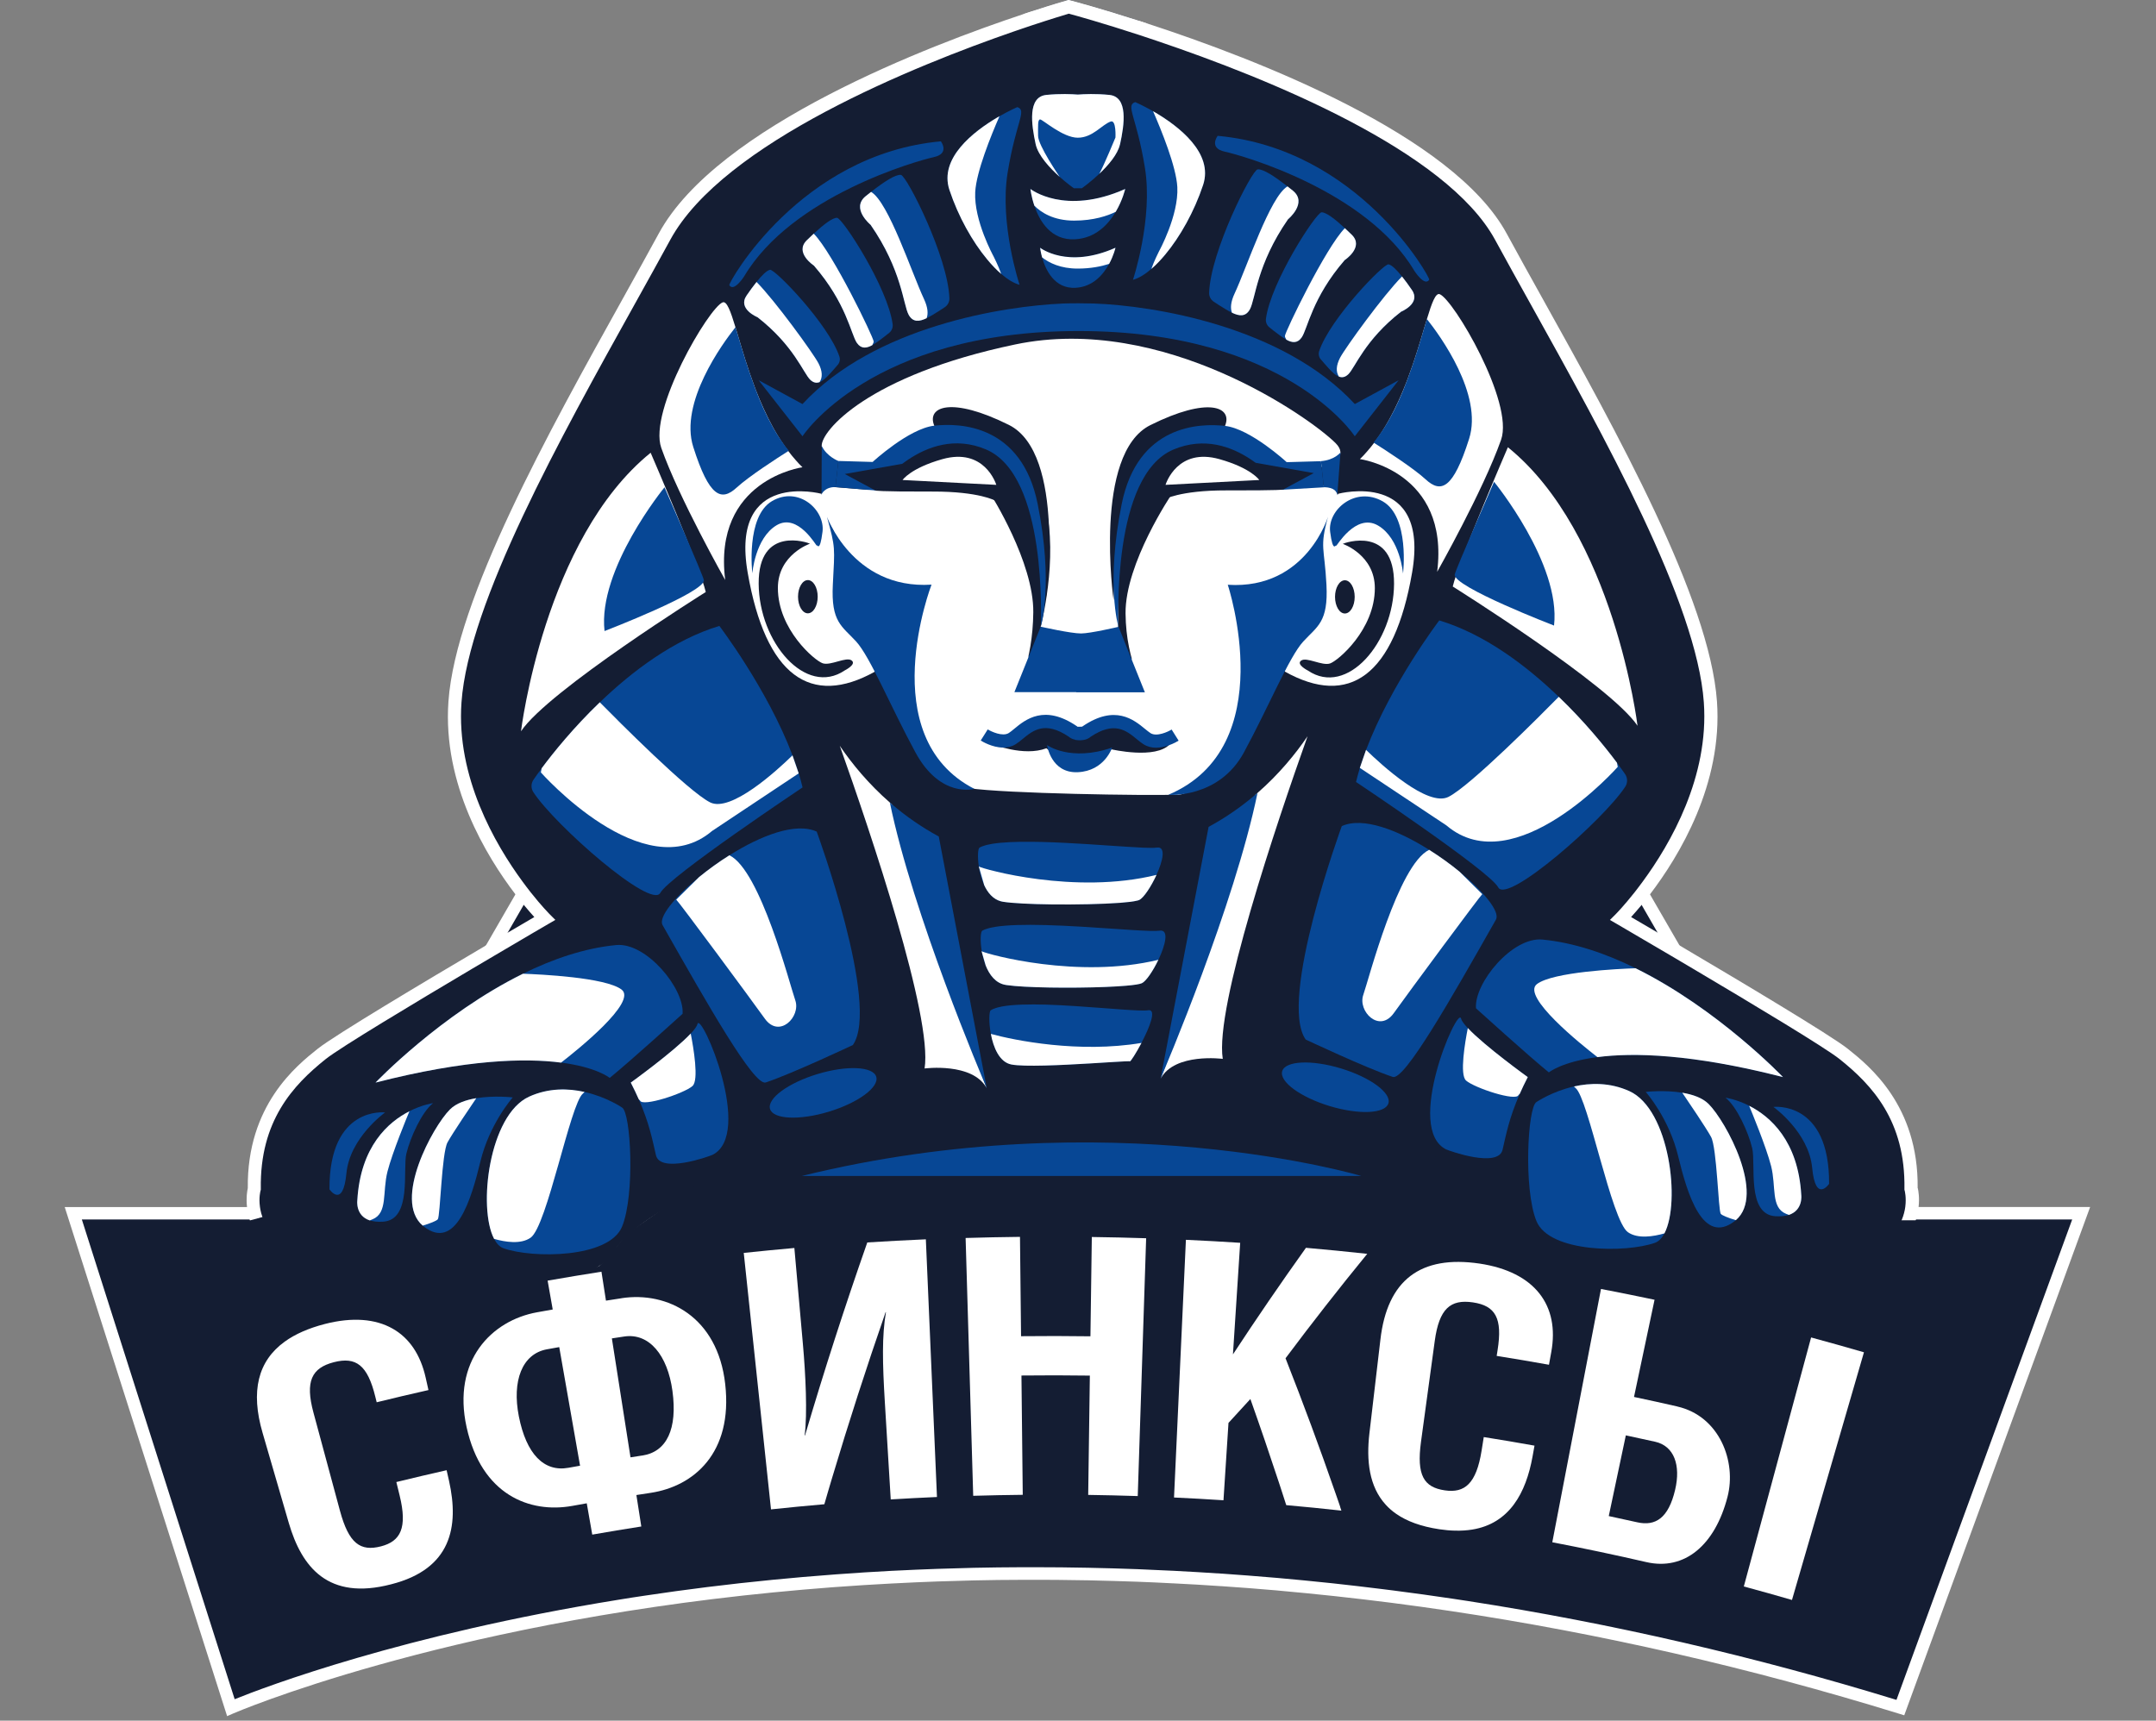 <?xml version="1.0" encoding="UTF-8"?> <svg xmlns="http://www.w3.org/2000/svg" width="342" height="273" viewBox="0 0 342 273" fill="none"><rect x="0" y="0" width="342" height="273" fill="#808080" stroke="none"/> <g clip-path="url(#clip0_17_2293)"> <path d="M330.143 192.484L301.463 270.914C276.489 263.189 252.677 257.959 230.319 254.621C227.144 254.147 223.997 253.707 220.886 253.31C217.747 252.906 214.643 252.545 211.56 252.212C208.541 251.886 205.55 251.595 202.588 251.333C199.611 251.078 196.67 250.851 193.758 250.653C191.143 250.476 188.556 250.327 185.998 250.199C184.091 250.1 182.206 250.015 180.328 249.944C177.706 249.845 175.12 249.774 172.561 249.725C169.089 249.654 165.666 249.632 162.307 249.647C159.684 249.654 157.098 249.689 154.539 249.739C152.626 249.781 150.741 249.838 148.87 249.902C146.418 249.987 144.001 250.093 141.62 250.221C138.467 250.384 135.37 250.582 132.337 250.809C129.091 251.05 125.909 251.326 122.798 251.631C68.775 256.918 36.644 270.928 36.644 270.928L11.62 192.484H53.687L57.316 186.206L61.759 178.516L66.585 170.147L71.603 161.459L76.684 152.664L77.747 150.821L78.81 148.979L82.41 142.742L82.984 141.75L83.551 140.758L89.199 130.985L91.148 127.605L98.525 114.82L103.465 106.259L105.017 103.567L109.779 95.317L111.282 92.717L111.487 92.369L111.65 92.086L113.401 89.053L115.073 86.154L120.204 77.26L122.571 73.157L124.187 70.372L124.208 70.322L125.88 67.431L128.51 62.867L129.757 60.706L130.324 59.728L132.733 55.561L134.852 51.89L136.355 49.282L139.133 44.47L141.138 41.004L142.761 38.191L145.915 32.734L162.207 4.521L163.008 3.14L163.809 1.758C166.87 0.765 168.855 0.184 169.245 0.078L169.521 0L169.797 0.071C170.407 0.227 174.553 1.34 180.562 3.267L181.363 4.656L182.157 6.031L196.755 31.31L199.888 36.738L201.525 39.573L203.538 43.052L206.323 47.879L207.783 50.416L209.93 54.143L212.134 57.949L213.204 59.813L215.507 63.803L217.059 66.488L218.647 69.238L218.675 69.288L220 71.584L222.325 75.623L228.022 85.488L229.475 87.997L230.956 90.569L231.126 90.86L232.168 92.674L233.536 95.034L238.312 103.297L240.02 106.259L244.251 113.587L251.657 126.407L253.577 129.738L259.934 140.737L260.508 141.729L261.082 142.721L264.689 148.979L265.745 150.814L266.808 152.664L271.812 161.331L276.475 169.41L282.173 179.282C282.173 179.282 282.173 179.282 282.173 179.289L284.32 183.002C284.32 183.002 284.32 183.002 284.32 183.009L289.784 192.477H330.122L330.143 192.484Z" fill="#141D33"></path> <path d="M228.03 85.481L222.332 75.616C221.737 75.191 221.141 74.83 220.56 74.518L228.164 87.685C228.164 86.912 228.115 86.183 228.03 85.481ZM120.211 77.253L115.08 86.147C114.96 86.877 114.889 87.664 114.868 88.493L122.061 76.034C121.451 76.374 120.828 76.785 120.211 77.253ZM290.372 191.492L288.742 188.672L287.679 186.836L277.779 169.693L273.874 162.925L268.545 153.698L267.482 151.849L266.419 150.006L261.727 141.892L261.146 140.878L260.565 139.879L254.286 129.001L252.415 125.755L244.974 112.864L240.226 104.637L235.372 96.232L233.905 93.695L231.559 89.634L231.424 89.4L230.021 86.976L227.271 82.214L224.713 77.792L221.85 72.824L220.978 71.322V70.592H220.553L219.27 68.366L219.249 68.331L217.697 65.645L216.358 63.321L213.998 59.231L212.559 56.744L210.461 53.116L208.229 49.253L206.826 46.816L204.041 42.004L202.028 38.51L200.356 35.625L197.259 30.261L193.545 23.833L192.744 22.437L183.546 6.513L182.986 5.542L182.745 5.124L181.944 3.728C181.462 3.572 181.002 3.423 180.541 3.274C174.531 1.34 170.386 0.234 169.776 0.078L169.5 0.007L169.223 0.085C168.834 0.191 166.849 0.765 163.788 1.765C163.341 1.906 162.874 2.069 162.378 2.225L161.57 3.629L160.762 5.018L145.383 31.664L142.265 37.057L140.614 39.92L138.601 43.407L135.823 48.226L134.392 50.706L132.202 54.498L130.076 58.19L128.765 60.465L126.809 63.859L125.229 66.588L123.599 69.415L123.584 69.436L120.707 74.426L117.1 80.669L116.498 81.711L112.855 88.032L111.218 90.867L111.069 91.129L109.354 94.091L107.965 96.508L103.167 104.821L97.796 114.119L90.376 126.974L88.477 130.27L82.906 139.915L82.332 140.907L81.751 141.913L77.074 150.013L76.011 151.863L74.941 153.713L69.59 162.982L65.288 170.43L53.12 191.514H10.267L36.027 272.282L37.033 271.842C37.352 271.701 69.626 257.846 122.791 252.637C122.826 252.637 122.854 252.637 122.89 252.63C125.774 252.347 128.822 252.077 131.94 251.843C132.096 251.836 132.252 251.822 132.407 251.808C135.483 251.581 138.58 251.383 141.613 251.227C141.627 251.227 141.649 251.227 141.663 251.227C144.235 251.092 146.588 250.986 148.863 250.908H148.898C150.762 250.844 152.633 250.788 154.532 250.745H154.554C157.02 250.688 159.543 250.66 162.3 250.653C165.715 250.639 169.153 250.66 172.533 250.731H172.554C175.474 250.795 177.926 250.865 180.286 250.951H180.321C182.164 251.021 184.049 251.106 185.941 251.206C185.955 251.206 185.977 251.206 185.991 251.206C188.733 251.34 191.249 251.489 193.68 251.659C193.701 251.659 193.722 251.659 193.751 251.659C196.621 251.851 199.562 252.077 202.496 252.332C202.666 252.347 202.843 252.361 203.013 252.382C205.855 252.637 208.69 252.914 211.446 253.211C211.645 253.232 211.836 253.254 212.035 253.275C214.876 253.587 217.81 253.927 220.744 254.303C223.926 254.714 227.094 255.153 230.163 255.614C253.804 259.15 277.694 264.621 301.165 271.871L302.065 272.147L331.553 191.499H290.372V191.492ZM164.468 2.58C167.147 1.715 168.997 1.177 169.507 1.028H169.528H169.535C169.578 1.035 173.674 2.105 179.889 4.096L179.946 4.203L180.739 5.57L196.224 32.387L199.392 37.872L201.001 40.664L202.999 44.13L205.77 48.941L207.308 51.606L209.405 55.249L211.85 59.472L213.991 63.179L216.386 67.325L217.973 70.081L218.023 70.159L218.165 70.415L220.539 74.525L228.143 87.692L228.908 89.017L230.694 92.114L231.715 93.879L236.498 102.17L243.507 114.31L250.863 127.045L252.84 130.468L259.261 141.594L259.828 142.572L260.402 143.564L262.946 147.979L264.009 149.815L265.072 151.657L269.842 159.914L275.178 169.162L279.565 176.766L285.404 186.879L289.217 193.484H328.705L300.832 269.702C278.388 262.807 255.562 257.541 232.948 254.033C232.112 253.906 231.275 253.778 230.439 253.651C227.356 253.19 224.174 252.751 220.978 252.34C220.333 252.254 219.688 252.177 219.044 252.099C216.535 251.787 214.054 251.496 211.638 251.234C211.439 251.213 211.241 251.191 211.043 251.17C208.286 250.88 205.472 250.603 202.645 250.355C202.475 250.341 202.305 250.327 202.127 250.313C199.321 250.072 196.522 249.859 193.8 249.668C193.779 249.668 193.758 249.668 193.73 249.668C191.285 249.505 188.769 249.356 186.019 249.214H185.969C184.077 249.115 182.178 249.03 180.335 248.959H180.293C177.933 248.867 175.474 248.803 172.547 248.739H172.526C169.741 248.683 166.927 248.654 164.1 248.654C163.49 248.654 162.881 248.654 162.264 248.654C159.507 248.661 156.97 248.697 154.504 248.747H154.483C152.584 248.789 150.706 248.846 148.835 248.91H148.799C146.524 248.987 144.157 249.094 141.585 249.221C141.571 249.221 141.549 249.221 141.535 249.221C138.616 249.37 135.646 249.562 132.698 249.781C132.542 249.788 132.386 249.802 132.23 249.817C128.97 250.058 125.781 250.334 122.762 250.632C122.734 250.632 122.699 250.632 122.67 250.639C115.491 251.34 108.702 252.198 102.303 253.162C100.885 253.367 99.489 253.587 98.115 253.814C63.857 259.348 42.051 267.647 37.225 269.596L12.981 193.477H54.254L56.791 189.083L63.786 176.964L67.875 169.892L73.537 160.084L78.413 151.636L79.476 149.794L80.539 147.958L83.076 143.557L83.65 142.572L84.21 141.594L89.922 131.701L91.928 128.229L99.255 115.543L106.775 102.525L111.601 94.162L111.898 93.652L113.968 90.066L114.875 88.493L122.068 76.034L124.414 71.966L124.832 71.251L124.874 71.18L126.561 68.267L130.891 60.769L131.862 59.09L133.201 56.765L135.32 53.087L136.893 50.359L139.664 45.568L141.649 42.131L143.257 39.346L146.439 33.825L150.486 26.824L152.739 22.919L163.632 4.061L164.419 2.693L164.475 2.601L164.468 2.58Z" fill="white"></path> <path d="M303.143 188.629C303.341 176.39 296.41 170.374 292.442 167.206C288.473 164.038 257.079 145.733 257.079 145.733C257.079 145.733 272.648 130.177 271.316 111.362C269.984 92.554 249.73 58.99 238.072 37.539C226.414 16.101 169.528 1.084 169.528 1.084C169.528 1.084 117.072 16.101 105.414 37.546C93.756 58.99 73.51 92.554 72.17 111.369C70.838 130.177 86.407 145.74 86.407 145.74C86.407 145.74 55.013 164.045 51.044 167.213C47.076 170.381 40.145 176.397 40.343 188.636C40.343 188.636 36.701 201.47 60.796 203.448C84.891 205.425 94.543 205.078 98.335 199.011C102.119 192.952 121.721 184.037 136.178 180.671L172.59 178.325L207.308 180.671C221.765 184.037 241.367 192.945 245.152 199.011C248.936 205.071 258.588 205.425 282.69 203.448C306.785 201.47 303.143 188.636 303.143 188.636V188.629Z" fill="#141D33"></path> <path d="M304.191 188.509C304.347 175.37 296.467 169.077 293.094 166.391C290.429 164.265 276.057 155.69 266.426 150.006C265.824 149.652 265.25 149.312 264.69 148.986C264.087 148.631 263.506 148.291 262.961 147.972C261.153 146.909 259.679 146.045 258.737 145.499C259.169 145.017 259.75 144.365 260.416 143.564C260.622 143.302 260.849 143.033 261.083 142.735C261.295 142.466 261.515 142.182 261.734 141.892C266.348 135.847 273.286 124.423 272.358 111.291C271.195 95.02 256.462 68.522 244.613 47.227C242.6 43.612 240.708 40.203 238.993 37.043C230.524 21.466 199.484 9.44 181.966 3.721C181.484 3.565 181.023 3.416 180.562 3.267C174.553 1.332 170.407 0.227 169.798 0.071L169.521 0L169.245 0.078C168.855 0.184 166.871 0.758 163.809 1.758C163.363 1.899 162.895 2.062 162.399 2.218C147.68 7.108 113.798 19.942 104.5 37.043C102.778 40.203 100.886 43.612 98.88 47.227C87.031 68.515 72.29 95.02 71.135 111.291C70.2 124.423 77.138 135.84 81.758 141.892C81.985 142.19 82.205 142.473 82.417 142.742C82.644 143.033 82.871 143.309 83.084 143.564C83.743 144.365 84.317 145.01 84.756 145.499C83.814 146.052 82.354 146.902 80.553 147.965C80.008 148.284 79.427 148.624 78.824 148.979C78.272 149.305 77.691 149.645 77.088 149.999C67.457 155.683 53.071 164.265 50.406 166.391C47.033 169.077 39.153 175.37 39.308 188.509C39.216 188.913 39.018 190.032 39.181 191.492C39.202 191.804 39.259 192.137 39.33 192.485C39.401 192.803 39.486 193.137 39.592 193.477C39.606 193.526 39.62 193.583 39.642 193.633C39.932 194.511 40.371 195.454 41.023 196.396C44.177 200.946 50.803 203.667 60.732 204.482C85.606 206.531 95.159 206.091 99.241 199.564C102.636 194.129 120.998 185.299 136.355 181.713L172.611 179.374L207.173 181.713C222.523 185.306 240.892 194.136 244.287 199.564C247.015 203.923 252.181 205.567 262.734 205.567C267.971 205.567 274.54 205.163 282.796 204.482C292.718 203.667 299.351 200.946 302.498 196.396C303.157 195.447 303.603 194.497 303.887 193.611C303.901 193.569 303.915 193.519 303.929 193.477C304.043 193.137 304.128 192.81 304.191 192.485C304.262 192.137 304.312 191.804 304.34 191.492C304.51 190.025 304.305 188.913 304.213 188.509H304.191ZM302.03 192.485C301.945 192.803 301.839 193.137 301.697 193.477C301.683 193.519 301.661 193.569 301.64 193.611C301.421 194.129 301.137 194.667 300.761 195.206C298.019 199.16 291.74 201.648 282.598 202.399C259.729 204.284 249.588 204.149 246.03 198.459C241.984 191.974 222.013 183.024 207.535 179.657L207.457 179.636L172.646 177.283H172.576L136.1 179.629L135.93 179.65C121.459 183.017 101.488 191.967 97.434 198.452C93.877 204.142 83.743 204.277 60.866 202.392C51.76 201.641 45.495 199.174 42.738 195.248C42.32 194.646 42.008 194.051 41.775 193.477C41.718 193.349 41.668 193.222 41.626 193.087C41.555 192.881 41.491 192.683 41.434 192.485C41.342 192.137 41.279 191.804 41.236 191.492C41.031 190.018 41.307 188.984 41.328 188.913L41.371 188.764V188.608C41.201 177.85 46.487 172.167 51.682 168.021C53.957 166.207 65.629 159.198 74.927 153.684C75.522 153.33 76.103 152.99 76.67 152.657C77.258 152.302 77.839 151.962 78.399 151.636C83.239 148.773 86.811 146.697 86.918 146.633L88.094 145.953L87.13 144.989C87.088 144.946 85.883 143.72 84.196 141.594C83.984 141.325 83.764 141.049 83.544 140.751C83.339 140.475 83.119 140.184 82.899 139.886C78.498 133.898 72.361 123.275 73.204 111.433C74.324 95.629 88.944 69.352 100.694 48.24C102.707 44.626 104.599 41.21 106.328 38.042C114.726 22.6 145.334 10.354 160.776 5.01C161.272 4.84 161.747 4.677 162.208 4.521C162.704 4.351 163.171 4.196 163.632 4.04C166.686 3.026 168.812 2.388 169.542 2.169C170.648 2.466 174.879 3.643 180.754 5.563C181.214 5.719 181.682 5.868 182.157 6.031C182.625 6.187 183.092 6.343 183.574 6.506C201.121 12.437 229.468 23.904 237.158 38.042C238.88 41.21 240.779 44.626 242.791 48.24C254.534 69.352 269.154 95.629 270.274 111.433C271.117 123.254 264.987 133.877 260.579 139.872C260.36 140.177 260.14 140.46 259.934 140.737C259.708 141.034 259.488 141.318 259.282 141.587C257.589 143.727 256.384 144.953 256.341 144.996L255.378 145.96L256.554 146.64C256.66 146.704 260.239 148.787 265.094 151.65C265.653 151.983 266.228 152.324 266.823 152.671C267.39 153.011 267.964 153.351 268.559 153.698C277.85 159.198 289.522 166.207 291.79 168.021C296.984 172.167 302.271 177.85 302.094 188.608V188.764L302.136 188.913C302.136 188.913 302.427 189.983 302.228 191.492C302.186 191.804 302.122 192.137 302.03 192.485Z" fill="white"></path> <path d="M130.31 78.344C130.31 78.344 115.761 74.468 118.602 90.853C121.444 107.237 128.588 112.262 138.807 106.55L130.31 78.344Z" fill="white"></path> <path d="M203.793 106.543C214.012 112.255 221.156 107.237 223.997 90.846C226.839 74.461 212.29 78.337 212.29 78.337L209.193 82.682L203.793 106.543Z" fill="white"></path> <path d="M138.856 77.813L131.486 77.211C131.486 77.211 128.318 76.828 132.393 84.567C136.468 92.299 141.542 98.145 141.493 99.052C141.443 99.959 146.843 118.357 146.843 118.357C146.843 118.357 148.976 124.345 153.689 125.047C159.429 125.904 181.732 126.265 186.962 126.081C191.185 125.932 198.605 113.141 198.605 113.141L203.538 98.974L212.091 79.153C212.091 79.153 213.339 76.601 206.932 76.849C203.878 76.97 203.375 77.565 203.375 77.565L183.794 94.396C183.794 94.396 178.656 107.634 177.94 107.174C177.224 106.713 163.164 104.296 163.164 104.296C163.164 104.296 159.011 91.795 158.147 90.718C157.282 89.641 138.856 77.82 138.856 77.82V77.813Z" fill="white"></path> <path d="M161.222 109.725C160.606 109.881 162.909 94.531 149.713 91.923C136.518 89.315 135.901 80.159 137.588 77.905C139.275 75.652 147.963 75.652 149.069 75.808C150.174 75.964 157.14 78.416 157.14 78.416C157.14 78.416 163.986 89.159 163.908 97.139C163.83 105.119 161.222 109.725 161.222 109.725Z" fill="white"></path> <path d="M181.781 109.725C182.398 109.881 180.095 94.531 193.29 91.923C206.486 89.315 207.102 80.159 205.416 77.905C203.729 75.652 195.041 75.652 193.935 75.808C192.83 75.964 185.863 78.416 185.863 78.416C185.863 78.416 178.465 89.35 178.543 97.33C178.621 105.31 181.781 109.718 181.781 109.718V109.725Z" fill="white"></path> <path d="M82.644 116.032C82.644 116.032 86.329 85.495 103.21 71.832C103.21 71.832 111.034 89.939 111.955 93.928C111.955 93.928 86.939 109.583 82.644 116.025V116.032Z" fill="white"></path> <path d="M127.305 124.933C127.305 124.933 106.102 139.086 104.748 141.658C103.324 144.358 88.023 130.929 84.607 125.691C84.21 125.082 84.218 124.302 84.629 123.707C84.94 123.254 85.373 122.637 85.918 121.907C87.796 119.377 91.014 115.401 95.145 111.433C100.312 106.465 106.902 101.49 114.11 99.307C114.11 99.307 121.735 109.321 125.718 119.852L125.732 119.894C126.086 120.83 126.412 121.772 126.703 122.708C126.93 123.459 127.135 124.196 127.312 124.94L127.305 124.933Z" fill="#074795"></path> <path d="M135.285 165.803C135.285 165.803 125.69 170.331 121.473 171.742C119.63 172.358 112.331 159.531 105.102 146.775C104.401 145.535 107.023 142.324 110.892 139.156C112.359 137.959 113.996 136.768 115.704 135.698C120.672 132.573 126.207 130.418 129.552 131.942C129.552 131.942 139.679 159.566 135.285 165.803Z" fill="#074795"></path> <path d="M131.478 176.378C136.129 174.966 139.494 172.485 138.994 170.837C138.494 169.189 134.317 168.998 129.666 170.411C125.014 171.823 121.649 174.304 122.15 175.951C122.65 177.599 126.826 177.79 131.478 176.378Z" fill="#074795"></path> <path d="M108.277 160.849C108.277 160.849 99.993 168.361 96.719 171.019C96.719 171.019 94.692 169.332 89.008 168.588C83.353 167.851 74.076 168.042 59.577 171.756C59.577 171.756 69.888 160.934 82.963 154.485C87.647 152.175 92.686 150.431 97.739 149.942C102.523 149.482 108.582 156.852 108.277 160.842V160.849Z" fill="#074795"></path> <path d="M112.954 183.25C112.465 183.484 104.741 186.234 104.053 183.286C103.486 180.855 103.018 178.268 101.325 174.42C100.963 173.598 100.545 172.719 100.056 171.77C100.056 171.77 106.852 166.88 109.567 163.988C110.155 163.365 110.552 162.833 110.644 162.465C111.182 160.395 119.701 180.04 112.947 183.265L112.954 183.25Z" fill="#074795"></path> <path d="M61.086 176.497C61.086 176.497 52.185 175.42 52.263 188.7C52.263 188.7 54.41 191.847 54.949 186.17C55.487 180.494 61.086 176.504 61.086 176.504V176.497Z" fill="#074795"></path> <path d="M68.683 175.037C66.918 176.419 65.076 180.48 64.466 183.017C63.85 185.547 65.388 193.526 60.781 193.831C59.895 193.888 59.201 193.803 58.655 193.618C56.352 192.86 56.678 190.451 56.678 190.451C57.174 181.847 61.61 177.992 64.948 176.298C67.032 175.242 68.683 175.03 68.683 175.03V175.037Z" fill="#074795"></path> <path d="M81.34 174.116C81.227 174.243 77.634 178.354 76.203 184.299C74.743 190.337 72.291 198.515 67.224 194.604C67.167 194.561 67.103 194.511 67.053 194.462C62.305 190.415 68.634 178.765 71.369 176.036C72.362 175.037 73.942 174.513 75.55 174.243C78.399 173.768 81.347 174.116 81.347 174.116H81.34Z" fill="#074795"></path> <path d="M98.681 194.603C96.612 199.67 84.408 199.67 79.88 198.055C79.278 197.842 78.774 197.318 78.377 196.559C75.784 191.634 77.562 176.894 83.926 173.995C87.037 172.578 90.163 172.67 92.728 173.251C96.222 174.038 98.681 175.724 98.681 175.724C100.077 176.532 100.75 189.536 98.681 194.603Z" fill="#074795"></path> <path d="M115.045 92.036C115.045 92.036 107.724 79.089 104.897 71.067C102.813 65.156 112.458 48.779 114.641 47.971C115.286 47.737 115.881 49.331 116.661 51.911C116.81 52.4 116.973 52.931 117.136 53.491C117.802 55.724 118.603 58.445 119.659 61.244C119.751 61.471 119.829 61.698 119.914 61.932C120.672 63.873 121.544 65.851 122.571 67.722C122.642 67.849 122.713 67.977 122.784 68.104C123.464 69.309 124.208 70.471 125.045 71.563C125.413 72.052 125.796 72.526 126.207 72.987C126.554 73.391 126.915 73.774 127.291 74.135C127.291 74.135 113.039 76.077 115.038 92.036H115.045Z" fill="white"></path> <path d="M129.566 86.566C129.537 86.75 126.589 81.3 123.18 83.341C119.772 85.389 119.339 90.966 119.339 90.966C119.339 90.966 118.283 81.966 122.458 79.507C126.632 77.055 130.905 80.889 130.473 84.369C130.04 87.848 129.608 86.261 129.559 86.566H129.566Z" fill="#074795"></path> <path d="M128.482 86.261C128.226 86.105 120.296 83.291 120.346 92.603C120.396 101.915 127.815 110.561 134.002 106.366C134.002 106.366 135.944 105.395 135.079 104.778C134.215 104.162 131.77 105.65 130.508 105.239C129.247 104.828 123.393 99.882 123.393 93.284C123.393 87.997 128.482 86.261 128.482 86.261Z" fill="#141D33"></path> <path d="M128.148 97.309C129.01 97.309 129.708 96.128 129.708 94.672C129.708 93.216 129.01 92.036 128.148 92.036C127.287 92.036 126.589 93.216 126.589 94.672C126.589 96.128 127.287 97.309 128.148 97.309Z" fill="#141D33"></path> <path d="M131.189 82.037C131.047 81.534 135.079 93.574 147.765 92.759C147.765 92.759 138.446 116.876 154.554 125.16C154.554 125.16 149.196 126.726 145.206 119.363C141.216 112 138.042 104.218 135.795 101.766C133.541 99.314 131.805 98.698 132.11 92.766C132.415 86.835 132.549 86.948 131.189 82.044V82.037Z" fill="#074795"></path> <path d="M178.486 29.984C178.486 29.984 178.089 31.742 176.983 33.606C175.793 35.626 173.78 37.78 170.548 37.964C166.686 38.184 164.886 35.037 164.078 32.635C163.582 31.175 163.455 29.984 163.455 29.984C163.455 29.984 168.876 34.258 178.486 29.984Z" fill="#074795"></path> <path d="M176.941 39.318C176.941 39.318 176.672 40.515 175.935 41.869C175.013 43.563 173.369 45.504 170.634 45.66C167.239 45.859 165.843 42.776 165.304 40.834C165.064 39.955 164.993 39.31 164.993 39.31C164.993 39.31 169.301 42.712 176.941 39.31V39.318Z" fill="#074795"></path> <path d="M211.95 86.594C211.978 86.778 215.039 81.328 218.576 83.369C222.112 85.417 222.558 90.995 222.558 90.995C222.558 90.995 223.657 81.994 219.32 79.535C214.983 77.083 210.553 80.917 211 84.397C211.446 87.876 211.9 86.289 211.95 86.594Z" fill="#074795"></path> <path d="M212.999 86.289C213.254 86.133 221.184 83.319 221.134 92.631C221.085 101.943 213.665 110.589 207.478 106.394C207.478 106.394 205.536 105.423 206.401 104.807C207.266 104.19 209.711 105.678 210.972 105.267C212.233 104.856 218.087 99.91 218.087 93.312C218.087 88.025 212.999 86.289 212.999 86.289Z" fill="#141D33"></path> <path d="M213.332 97.337C214.193 97.337 214.891 96.157 214.891 94.701C214.891 93.245 214.193 92.065 213.332 92.065C212.47 92.065 211.772 93.245 211.772 94.701C211.772 96.157 212.47 97.337 213.332 97.337Z" fill="#141D33"></path> <path d="M210.653 82.001C210.795 81.498 207.443 93.602 194.757 92.78C194.757 92.78 203.318 118.534 185.311 126.11C185.311 126.11 193.326 126.747 197.316 119.384C201.305 112.021 204.48 104.24 206.727 101.788C208.98 99.336 210.717 98.719 210.412 92.787C210.107 86.856 209.292 86.905 210.653 82.008V82.001Z" fill="#074795"></path> <path d="M181.611 109.845L177.387 99.336L171.435 99.811L165.134 99.307L160.911 109.817H170.712V109.845H181.611Z" fill="#074795"></path> <path d="M150.599 47.326C150.621 47.893 150.337 48.431 149.862 48.743C149.409 49.055 148.75 49.473 147.977 49.941C147.637 50.139 147.304 50.331 146.985 50.487C145.837 51.039 144.817 51.181 144.136 49.941C143.265 48.353 143.066 42.833 138.098 35.668C138.098 35.668 134.923 33.06 137.326 31.118C137.609 30.884 137.893 30.665 138.176 30.445C140.239 28.829 142.053 27.653 142.903 27.745C143.832 27.844 150.408 40.834 150.599 47.333V47.326Z" fill="#074795"></path> <path d="M141.054 52.804C140.664 53.123 140.104 53.569 139.438 54.051C139.069 54.321 138.708 54.569 138.361 54.767C137.454 55.27 136.61 55.383 135.93 54.413C134.987 53.066 134.293 48.12 129.105 42.138C129.105 42.138 125.966 40.083 127.986 38.113C128.361 37.752 128.723 37.397 129.077 37.071C130.657 35.611 132.032 34.555 132.769 34.555C133.627 34.555 140.834 45.625 141.599 51.457C141.663 51.968 141.458 52.478 141.054 52.804Z" fill="#074795"></path> <path d="M132.889 57.878C132.592 58.239 132.16 58.736 131.642 59.302C131.097 59.898 130.551 60.429 130.005 60.628C129.523 60.812 129.034 60.741 128.524 60.252C127.433 59.196 125.93 54.831 120.162 50.331C120.162 50.331 116.951 49.027 118.432 46.879C118.971 46.093 119.51 45.356 120.006 44.739C120.87 43.655 121.629 42.911 122.146 42.804C122.918 42.656 131.423 51.422 133.152 56.567C133.301 57.02 133.201 57.517 132.897 57.885L132.889 57.878Z" fill="#074795"></path> <path d="M115.69 45.235C115.505 44.931 126.894 24.464 149.246 22.423C149.246 22.423 150.727 24.365 148.119 24.932C145.511 25.498 125.604 31.069 118.035 43.86C118.035 43.86 116.398 46.419 115.683 45.242L115.69 45.235Z" fill="#074795"></path> <path d="M161.733 45.186C160.833 44.945 159.833 44.342 158.813 43.456C158.083 42.833 157.332 42.053 156.595 41.16C154.256 38.347 152.017 34.385 150.606 30.14C148.927 25.08 154.469 20.843 158.21 18.631C158.324 18.568 158.437 18.504 158.544 18.44C160.166 17.512 161.371 16.994 161.371 16.994C162.959 17.512 161.166 19.248 159.84 27.384C158.508 35.519 161.733 45.186 161.733 45.186Z" fill="#074795"></path> <path d="M177.664 22.883C177.316 24.485 175.8 26.228 174.382 27.575C173.008 28.865 171.718 29.793 171.604 29.871H170.343C170.244 29.8 169.259 29.099 168.103 28.071C166.544 26.675 164.688 24.691 164.291 22.89C163.603 19.744 162.987 15.371 165.977 15.067C168.111 14.847 170.045 14.939 170.988 15.01C171.923 14.939 173.858 14.847 175.991 15.067C178.982 15.371 178.372 19.744 177.678 22.89L177.664 22.883Z" fill="#074795"></path> <path d="M105.414 77.31C105.414 77.31 94.777 90.3 95.897 100.122C95.897 100.122 111.927 93.957 111.65 92.029C111.551 91.32 105.407 77.303 105.407 77.303L105.414 77.31Z" fill="#074795"></path> <path d="M126.695 122.701L112.961 131.836C102.14 141.041 85.797 122.552 85.797 122.552C85.797 122.552 85.84 122.297 85.918 121.9C87.796 119.37 91.013 115.394 95.145 111.426C97.88 114.204 109.155 125.557 112.649 127.307C115.937 128.951 123.258 122.24 125.71 119.845L125.724 119.887L126.695 122.701Z" fill="white"></path> <path d="M121.317 161.614C119.013 158.39 107.66 143.047 107.271 142.735L110.892 139.156C112.359 137.959 113.996 136.768 115.704 135.698C120.622 138.058 125.292 156.264 126.15 158.695C127.071 161.303 123.62 164.832 121.317 161.614Z" fill="white"></path> <path d="M89.001 168.595C83.346 167.858 74.069 168.049 59.569 171.763C59.569 171.763 69.881 160.941 82.956 154.492C85.62 154.584 96.066 155.066 98.603 157.008C101.14 158.943 91.538 166.632 89.001 168.595Z" fill="white"></path> <path d="M109.857 172.301C108.532 173.478 101.877 175.675 101.523 174.605C101.523 174.605 101.445 174.534 101.325 174.413C100.963 173.591 100.545 172.712 100.056 171.763C100.056 171.763 106.852 166.873 109.567 163.981C110.013 166.256 110.885 171.387 109.85 172.301H109.857Z" fill="white"></path> <path d="M92.728 173.251C92.664 173.329 92.572 173.414 92.466 173.506C90.468 175.115 86.782 194.533 84.174 196.368C82.615 197.466 80.128 197.063 78.377 196.559C75.784 191.634 77.562 176.894 83.926 173.995C87.037 172.578 90.163 172.67 92.728 173.251Z" fill="white"></path> <path d="M75.55 174.243C74.764 175.398 71.78 179.792 70.987 181.252C70.065 182.938 69.839 192.917 69.449 193.448C69.272 193.689 68.201 194.121 67.053 194.454C62.305 190.408 68.634 178.757 71.369 176.029C72.362 175.03 73.942 174.505 75.55 174.236V174.243Z" fill="white"></path> <path d="M64.948 176.312C64.573 177.205 62.248 182.825 61.469 185.858C60.625 189.154 61.547 192.456 59.087 193.455C58.932 193.519 58.79 193.576 58.655 193.633C56.352 192.874 56.678 190.465 56.678 190.465C57.174 181.861 61.61 178.006 64.948 176.312Z" fill="white"></path> <path d="M125.13 71.513C125.13 71.513 125.08 71.541 125.052 71.563C123.23 72.711 118.794 75.581 116.873 77.345C114.428 79.599 112.508 78.912 109.971 70.918C107.739 63.909 114.591 54.519 116.668 51.918C116.817 52.407 116.98 52.938 117.143 53.498C117.809 55.731 118.61 58.452 119.666 61.251C119.758 61.478 119.836 61.705 119.921 61.939C120.665 63.909 121.537 65.879 122.578 67.729C122.649 67.856 122.72 67.984 122.791 68.111C123.492 69.316 124.265 70.464 125.13 71.52V71.513Z" fill="#074795"></path> <path d="M227.966 90.74C227.966 90.74 235.286 77.792 238.114 69.77C240.198 63.859 230.552 47.482 228.37 46.674C227.725 46.44 227.129 48.034 226.35 50.614C226.201 51.103 226.038 51.635 225.875 52.194C225.209 54.427 224.408 57.148 223.352 59.947C223.26 60.174 223.182 60.401 223.097 60.635C222.339 62.577 221.467 64.554 220.44 66.425C220.369 66.552 220.298 66.68 220.227 66.807C219.547 68.012 218.802 69.174 217.966 70.266C217.598 70.755 217.215 71.23 216.804 71.69C216.457 72.094 216.095 72.477 215.72 72.838C215.72 72.838 229.971 74.78 227.973 90.74H227.966Z" fill="white"></path> <path d="M217.881 70.216C217.881 70.216 217.931 70.244 217.959 70.266C219.781 71.414 224.217 74.284 226.137 76.049C228.582 78.302 230.503 77.615 233.04 69.621C235.272 62.612 228.419 53.222 226.343 50.621C226.194 51.11 226.031 51.642 225.868 52.202C225.202 54.434 224.401 57.155 223.345 59.954C223.253 60.181 223.175 60.408 223.09 60.642C222.346 62.612 221.474 64.582 220.433 66.432C220.362 66.559 220.291 66.687 220.22 66.814C219.518 68.019 218.746 69.167 217.881 70.223V70.216Z" fill="#074795"></path> <path d="M158.813 43.456C158.083 42.833 157.332 42.053 156.595 41.16C154.256 38.347 152.017 34.385 150.606 30.14C148.927 25.08 154.469 20.842 158.21 18.631C158.324 18.567 158.437 18.504 158.544 18.44C157.211 21.487 154.866 27.249 154.695 30.473C154.469 35.002 157.608 40.678 157.608 40.678C157.608 40.678 158.416 42.273 158.813 43.449V43.456Z" fill="white"></path> <path d="M179.719 44.392C180.619 44.151 181.618 43.549 182.639 42.663C183.369 42.039 184.12 41.26 184.857 40.367C187.196 37.553 189.435 33.592 190.845 29.347C192.525 24.287 186.983 20.049 183.241 17.838C183.128 17.774 183.014 17.71 182.908 17.646C181.285 16.718 180.08 16.201 180.08 16.201C178.493 16.718 180.286 18.454 181.611 26.59C182.943 34.726 179.719 44.392 179.719 44.392Z" fill="#074795"></path> <path d="M182.639 42.663C183.369 42.039 184.12 41.259 184.857 40.367C187.195 37.553 189.435 33.592 190.845 29.346C192.525 24.287 186.983 20.049 183.241 17.838C183.128 17.774 183.014 17.71 182.908 17.646C184.24 20.694 186.586 26.455 186.756 29.68C186.983 34.208 183.843 39.885 183.843 39.885C183.843 39.885 183.036 41.479 182.639 42.656V42.663Z" fill="white"></path> <path d="M130.005 60.628C129.523 60.812 129.034 60.741 128.524 60.252C127.433 59.196 125.93 54.831 120.162 50.331C120.162 50.331 116.951 49.026 118.432 46.879C118.971 46.093 119.51 45.356 120.006 44.739C122.897 47.63 129.013 56.057 129.835 57.644C130.459 58.849 130.515 59.869 130.005 60.635V60.628Z" fill="white"></path> <path d="M138.587 54.186C138.587 54.313 138.502 54.519 138.361 54.767C137.454 55.27 136.61 55.383 135.93 54.412C134.987 53.066 134.293 48.119 129.105 42.138C129.105 42.138 125.966 40.083 127.986 38.113C128.361 37.751 128.723 37.397 129.077 37.071C132.103 40.118 138.587 53.569 138.587 54.186Z" fill="white"></path> <path d="M146.985 50.486C145.837 51.039 144.817 51.181 144.136 49.941C143.265 48.353 143.066 42.833 138.098 35.668C138.098 35.668 134.923 33.06 137.326 31.118C137.609 30.884 137.893 30.665 138.176 30.445C140.954 32.061 144.597 43.223 146.567 47.439C147.212 48.821 147.247 49.799 146.985 50.494V50.486Z" fill="white"></path> <path d="M136.908 74.27C136.058 74.652 130.48 73.058 130.346 70.762C130.211 68.459 137.581 59.557 161.06 54.646C184.538 49.735 207.868 66.311 211.858 70.301C215.848 74.291 203.34 76.516 198.74 71.605C194.134 66.694 175.928 67.686 176.644 81.123C177.678 100.689 177.317 99.477 177.317 99.477C177.317 99.477 172.973 100.498 171.491 100.505C169.869 100.512 165.078 99.428 165.078 99.428C165.078 99.428 176.459 56.468 136.908 74.27Z" fill="white"></path> <path d="M178.486 29.984C178.486 29.984 178.089 31.742 176.983 33.606C175.715 34.229 173.497 35.002 170.378 35.002C167.097 35.002 165.127 33.691 164.078 32.635C163.582 31.175 163.455 29.984 163.455 29.984C163.455 29.984 168.876 34.258 178.486 29.984Z" fill="white"></path> <path d="M176.941 39.318C176.941 39.318 176.672 40.515 175.935 41.869C174.673 42.273 173.008 42.613 170.946 42.613C168.26 42.613 166.445 41.734 165.304 40.834C165.064 39.955 164.993 39.31 164.993 39.31C164.993 39.31 169.301 42.712 176.941 39.31V39.318Z" fill="white"></path> <path d="M157.92 79.45C157.743 79.238 160.542 72.789 154.029 69.897C147.524 67.006 138.814 77.827 138.814 77.827C138.814 77.827 139.083 78.012 147.906 77.99C155.376 77.969 157.92 79.457 157.92 79.457V79.45Z" fill="#141D33"></path> <path d="M165.878 95.211C165.878 95.211 169.145 71.952 160.039 67.417C150.932 62.881 146.95 64.49 148.197 67.537C149.444 70.577 155.234 69.11 155.645 69.217C156.056 69.323 165.269 73.107 165.878 95.211Z" fill="#141D33"></path> <path d="M165.134 99.307C165.056 98.542 166.211 75.446 156.389 71.3C146.567 67.155 138.863 77.813 138.863 77.813L132.528 77.282L132.988 73.136L138.424 73.292C138.424 73.292 144.157 67.998 148.204 67.537C152.25 67.077 162.073 67.36 164.603 79.96C167.133 92.554 165.141 99.307 165.141 99.307H165.134Z" fill="#074795"></path> <path d="M259.757 115.16C259.757 115.16 256.072 84.623 239.191 70.96C239.191 70.96 231.368 89.067 230.446 93.057C230.446 93.057 255.463 108.711 259.757 115.153V115.16Z" fill="white"></path> <path d="M257.801 124.827C254.386 130.064 239.085 143.493 237.661 140.793C236.307 138.214 215.104 124.068 215.104 124.068C215.281 123.331 215.486 122.587 215.713 121.836L215.734 121.779C216.018 120.858 216.337 119.937 216.684 119.023L216.698 118.98C220.681 108.456 228.306 98.436 228.306 98.436C235.506 100.611 242.104 105.593 247.263 110.561C251.395 114.53 254.612 118.498 256.497 121.028C257.043 121.765 257.475 122.375 257.787 122.828C258.198 123.431 258.198 124.21 257.809 124.82L257.801 124.827Z" fill="#074795"></path> <path d="M237.299 145.903C230.078 158.652 222.771 171.479 220.929 170.863C216.712 169.46 207.117 164.931 207.117 164.931C202.716 158.688 212.843 131.07 212.843 131.07C216.188 129.547 221.722 131.694 226.69 134.826C228.405 135.904 230.049 137.094 231.516 138.299C235.379 141.46 237.994 144.67 237.292 145.903H237.299Z" fill="#074795"></path> <path d="M220.239 175.059C220.74 173.412 217.375 170.931 212.723 169.519C208.072 168.106 203.896 168.297 203.395 169.945C202.895 171.593 206.26 174.074 210.911 175.486C215.563 176.898 219.739 176.707 220.239 175.059Z" fill="#074795"></path> <path d="M234.132 159.977C234.132 159.977 242.416 167.489 245.69 170.147C245.69 170.147 247.717 168.46 253.401 167.716C259.056 166.979 268.332 167.171 282.832 170.884C282.832 170.884 272.521 160.063 259.446 153.614C254.761 151.303 249.723 149.56 244.67 149.071C239.886 148.61 233.827 155.981 234.132 159.97V159.977Z" fill="#074795"></path> <path d="M229.447 182.379C229.936 182.613 237.66 185.362 238.348 182.414C238.915 179.983 239.383 177.397 241.076 173.549C241.438 172.727 241.856 171.848 242.345 170.898C242.345 170.898 235.549 166.008 232.834 163.117C232.246 162.493 231.849 161.962 231.757 161.593C231.219 159.524 222.7 179.168 229.454 182.393L229.447 182.379Z" fill="#074795"></path> <path d="M281.322 175.625C281.322 175.625 290.223 174.548 290.145 187.828C290.145 187.828 287.998 190.975 287.459 185.298C286.921 179.622 281.322 175.632 281.322 175.632V175.625Z" fill="#074795"></path> <path d="M273.725 174.172C275.49 175.554 277.332 179.615 277.942 182.152C278.558 184.682 277.02 192.662 281.627 192.966C282.513 193.023 283.207 192.938 283.753 192.754C286.056 191.995 285.73 189.586 285.73 189.586C285.234 180.983 280.798 177.127 277.46 175.434C275.376 174.378 273.725 174.165 273.725 174.165V174.172Z" fill="#074795"></path> <path d="M157.141 118.045C157.467 118.045 162.364 120.1 165.992 118.718C165.992 118.718 167.983 120.554 171.796 120.362C175.609 120.171 176.275 118.881 176.275 118.881C176.275 118.881 183.362 120.539 185.587 118.052L179.358 115.572C179.358 115.572 176.388 115.026 176.275 115.026C176.162 115.026 171.371 116.309 171.371 116.309C171.371 116.309 166.772 114.891 166.552 114.806C166.332 114.721 162.64 115.572 162.64 115.572L157.155 118.052L157.141 118.045Z" fill="#141D33"></path> <path d="M261.061 173.244C261.175 173.371 264.768 177.482 266.199 183.428C267.659 189.465 270.111 197.644 275.178 193.732C275.235 193.689 275.299 193.64 275.348 193.59C280.096 189.543 273.768 177.893 271.032 175.164C270.04 174.165 268.46 173.641 266.851 173.371C264.002 172.897 261.054 173.244 261.054 173.244H261.061Z" fill="#074795"></path> <path d="M243.72 193.732C245.789 198.799 257.993 198.799 262.521 197.183C263.123 196.971 263.627 196.446 264.023 195.688C266.617 190.762 264.838 176.022 258.474 173.123C255.363 171.706 252.238 171.798 249.673 172.379C246.179 173.166 243.72 174.853 243.72 174.853C242.324 175.661 241.65 188.665 243.72 193.732Z" fill="#074795"></path> <path d="M220.971 60.812L214.912 64.107C203.466 51.733 182.922 48.495 173.546 48.155C172.327 48.112 169.882 48.105 168.663 48.155C159.287 48.552 138.743 51.733 127.298 64.107L121.238 60.812L120.338 60.323L122.089 62.562L127.298 69.217C127.298 69.217 138.098 52.52 171.101 52.52C204.104 52.52 214.905 69.217 214.905 69.217L220.113 62.562L221.864 60.323L220.964 60.812H220.971Z" fill="#074795"></path> <path d="M191.802 46.454C191.781 47.021 192.064 47.56 192.539 47.871C192.992 48.183 193.652 48.601 194.424 49.069C194.764 49.267 195.097 49.459 195.416 49.615C196.564 50.167 197.585 50.309 198.265 49.069C199.137 47.482 199.335 41.961 204.303 34.796C204.303 34.796 207.478 32.188 205.075 30.247C204.792 30.013 204.509 29.793 204.225 29.573C202.163 27.957 200.349 26.781 199.498 26.873C198.57 26.972 191.993 39.962 191.802 46.461V46.454Z" fill="#074795"></path> <path d="M201.355 51.932C201.745 52.251 202.305 52.697 202.971 53.179C203.339 53.449 203.701 53.697 204.048 53.895C204.955 54.398 205.798 54.512 206.479 53.541C207.421 52.194 208.116 47.248 213.303 41.267C213.303 41.267 216.443 39.211 214.423 37.241C214.047 36.88 213.686 36.525 213.332 36.199C211.751 34.739 210.376 33.684 209.639 33.684C208.782 33.684 201.575 44.753 200.809 50.586C200.746 51.096 200.951 51.606 201.355 51.932Z" fill="#074795"></path> <path d="M209.519 57.014C209.816 57.375 210.249 57.871 210.766 58.438C211.312 59.033 211.857 59.565 212.403 59.763C212.885 59.947 213.374 59.877 213.884 59.388C214.976 58.332 216.478 53.966 222.247 49.466C222.247 49.466 225.457 48.162 223.976 46.015C223.437 45.228 222.899 44.491 222.403 43.875C221.538 42.79 220.78 42.046 220.262 41.94C219.49 41.791 210.986 50.557 209.257 55.702C209.108 56.156 209.207 56.652 209.512 57.021L209.519 57.014Z" fill="#074795"></path> <path d="M226.712 44.363C226.896 44.059 215.507 23.592 193.156 21.551C193.156 21.551 191.675 23.493 194.283 24.06C196.89 24.62 216.797 30.197 224.366 42.989C224.366 42.989 226.003 45.547 226.719 44.37L226.712 44.363Z" fill="#074795"></path> <path d="M236.994 76.438C236.994 76.438 247.632 89.428 246.512 99.251C246.512 99.251 230.482 93.085 230.758 91.157C230.857 90.449 237.001 76.431 237.001 76.431L236.994 76.438Z" fill="#074795"></path> <path d="M256.611 121.68C256.611 121.68 240.268 140.17 229.447 130.964L215.706 121.829L215.727 121.773L216.676 119.016L216.691 118.973C219.15 121.369 226.463 128.08 229.759 126.436C233.252 124.685 244.52 113.339 247.263 110.554C251.395 114.523 254.612 118.491 256.497 121.021C256.575 121.418 256.618 121.673 256.618 121.673L256.611 121.68Z" fill="white"></path> <path d="M235.131 141.864C234.748 142.168 223.395 157.518 221.092 160.743C218.789 163.967 215.337 160.438 216.259 157.83C217.116 155.399 221.786 137.193 226.705 134.833C228.42 135.911 230.064 137.101 231.531 138.306L235.131 141.871V141.864Z" fill="white"></path> <path d="M253.4 167.723C259.055 166.986 268.332 167.178 282.831 170.891C282.831 170.891 272.52 160.07 259.445 153.621C256.78 153.713 246.334 154.195 243.797 156.136C241.26 158.071 250.863 165.76 253.4 167.723Z" fill="white"></path> <path d="M232.544 171.43C233.869 172.606 240.524 174.803 240.878 173.733C240.878 173.733 240.956 173.662 241.077 173.541C241.438 172.719 241.856 171.841 242.345 170.891C242.345 170.891 235.549 166.001 232.835 163.11C232.388 165.384 231.517 170.515 232.551 171.43H232.544Z" fill="white"></path> <path d="M249.673 172.379C249.737 172.457 249.829 172.542 249.935 172.634C251.934 174.243 255.619 193.661 258.227 195.496C259.786 196.595 262.273 196.191 264.024 195.688C266.617 190.762 264.839 176.022 258.475 173.123C255.364 171.706 252.238 171.798 249.673 172.379Z" fill="white"></path> <path d="M266.858 173.378C267.645 174.534 270.628 178.927 271.422 180.387C272.343 182.074 272.57 192.052 272.96 192.584C273.137 192.825 274.207 193.257 275.355 193.59C280.103 189.543 273.775 177.893 271.039 175.164C270.047 174.165 268.467 173.641 266.858 173.371V173.378Z" fill="white"></path> <path d="M277.46 175.441C277.836 176.334 280.16 181.953 280.94 184.987C281.783 188.282 280.862 191.584 283.321 192.584C283.477 192.647 283.618 192.704 283.753 192.761C286.056 192.003 285.73 189.593 285.73 189.593C285.234 180.99 280.798 177.134 277.46 175.441Z" fill="white"></path> <path d="M212.396 59.756C212.878 59.94 213.367 59.869 213.877 59.38C214.969 58.325 216.471 53.959 222.24 49.459C222.24 49.459 225.45 48.155 223.969 46.008C223.43 45.221 222.892 44.484 222.396 43.867C219.504 46.759 213.388 55.185 212.566 56.773C211.943 57.977 211.886 58.998 212.396 59.763V59.756Z" fill="white"></path> <path d="M203.821 53.314C203.821 53.442 203.906 53.647 204.048 53.895C204.955 54.398 205.798 54.512 206.478 53.541C207.421 52.194 208.115 47.248 213.303 41.267C213.303 41.267 216.442 39.211 214.423 37.241C214.047 36.88 213.686 36.526 213.331 36.2C210.305 39.247 203.821 52.697 203.821 53.314Z" fill="white"></path> <path d="M195.424 49.615C196.572 50.167 197.592 50.309 198.272 49.069C199.144 47.482 199.343 41.961 204.31 34.796C204.31 34.796 207.485 32.188 205.083 30.247C204.799 30.013 204.516 29.793 204.232 29.573C201.454 31.189 197.812 42.351 195.842 46.567C195.197 47.949 195.161 48.927 195.424 49.622V49.615Z" fill="white"></path> <path d="M184.538 79.294C184.715 79.082 181.916 72.633 188.428 69.741C194.934 66.85 203.644 77.671 203.644 77.671C203.644 77.671 203.374 77.827 194.551 77.806C187.082 77.785 184.538 79.294 184.538 79.294Z" fill="#141D33"></path> <path d="M176.643 95.24C176.643 95.24 173.376 71.981 182.483 67.445C191.589 62.91 195.572 64.518 194.325 67.566C193.078 70.606 187.288 69.139 186.877 69.245C186.466 69.352 177.253 73.136 176.643 95.24Z" fill="#141D33"></path> <path d="M177.387 99.335C177.465 98.57 176.31 75.474 186.132 71.329C195.955 67.183 203.516 77.692 203.516 77.692L210.001 77.317L209.54 73.171L204.105 73.327C204.105 73.327 198.371 68.033 194.325 67.573C190.278 67.112 180.456 67.395 177.926 79.996C175.396 92.589 177.387 99.343 177.387 99.343V99.335Z" fill="#074795"></path> <path d="M185.849 115.749C185.296 116.096 183.489 116.939 182.511 116.323C182.27 116.167 181.966 115.919 181.647 115.664C179.861 114.19 176.87 111.731 171.739 115.231L171.647 115.295L170.96 115.309C170.96 115.309 170.946 115.309 170.939 115.309L170.797 115.203C165.659 111.709 162.661 114.161 160.882 115.635C160.564 115.898 160.266 116.146 160.018 116.301C159.04 116.918 157.233 116.068 156.68 115.727L155.567 117.492C155.808 117.641 157.389 118.598 159.104 118.612C159.784 118.612 160.486 118.47 161.131 118.066C161.485 117.846 161.832 117.556 162.208 117.251C163.866 115.883 165.751 114.338 169.535 116.883C169.727 117.053 170.053 117.265 170.563 117.365V117.393C171.952 117.605 172.675 117.194 172.994 116.904C176.785 114.36 178.663 115.912 180.322 117.272C180.69 117.577 181.037 117.861 181.399 118.087C182.029 118.484 182.724 118.633 183.39 118.633C184.056 118.633 184.765 118.477 185.339 118.272C186.189 117.981 186.82 117.605 186.962 117.513L185.849 115.742V115.749Z" fill="#074795"></path> <path d="M166.098 118.222C166.098 118.222 169.818 120.908 176.416 118.605C176.416 118.605 175.226 122.325 170.967 122.517C166.707 122.708 166.091 118.222 166.091 118.222H166.098Z" fill="#074795"></path> <path d="M177.664 22.883C177.317 24.485 175.8 26.228 174.383 27.575C175.205 26.037 176.941 21.82 176.941 21.82C176.941 21.82 177.09 19 176.211 19.276C174.815 19.737 173.355 21.849 170.967 21.849C168.579 21.849 165.397 18.95 164.993 18.95C164.589 18.95 164.667 20.013 164.667 21.551C164.667 23.089 168.097 28.064 168.097 28.064C166.538 26.668 164.681 24.683 164.284 22.883C163.597 19.737 162.98 15.364 165.971 15.06C168.104 14.84 170.038 14.932 170.981 15.003C171.916 14.932 173.851 14.84 175.984 15.06C178.975 15.364 178.365 19.737 177.671 22.883H177.664Z" fill="white"></path> <path d="M132.982 73.136C132.982 73.136 131.132 72.427 130.352 70.755L130.317 78.451C130.317 78.451 130.763 77.26 132.528 77.275L132.989 73.129L132.982 73.136Z" fill="#074795"></path> <path d="M209.54 73.164L210.001 77.31C210.001 77.31 212.042 77.211 212.127 78.593L212.637 71.782C212.637 71.782 211.723 72.994 209.54 73.164Z" fill="#074795"></path> <path d="M158.04 76.927C157.977 76.722 156.134 70.974 149.473 72.852C144.427 74.277 143.172 76.155 143.172 76.155L158.04 76.927Z" fill="white"></path> <path d="M184.885 76.927C184.949 76.722 186.792 70.974 193.453 72.852C198.499 74.277 199.753 76.155 199.753 76.155L184.885 76.927Z" fill="white"></path> <path d="M35.956 194.625L42.363 192.896L68.882 201.974L88.037 202.682C88.037 202.682 94.508 201.201 95.039 200.875C95.571 200.549 99.483 195.723 99.483 195.723L110.878 187.8L137.85 177.205C137.85 177.205 169.465 173.676 170.783 173.853C172.094 174.038 222.339 180.409 222.339 180.409L240.97 191.436L243.628 195.326L247.299 198.827C247.299 198.827 255.116 201.704 255.47 201.797C255.824 201.889 271.273 201.619 271.38 201.704C271.486 201.79 301.208 193.604 301.208 193.604H306.367L305.836 200.004L292.491 210.605C292.491 210.605 264.817 213.362 264.598 213.362C264.378 213.362 238.929 207.416 237.859 206.382C236.789 205.354 229.32 196.616 229.32 196.616C229.32 196.616 172.101 190.805 171.173 190.557C170.244 190.309 137.943 190.805 137.404 190.557C136.865 190.309 114.45 203.122 113.649 203.66C112.848 204.199 96.733 211.668 96.733 211.668L64.375 216.473L42.37 207.664L35.964 194.618L35.956 194.625Z" fill="#141D33"></path> <path d="M127.178 186.581H215.947C215.947 186.581 175.843 174.597 127.178 186.581Z" fill="#074795"></path> <path d="M138.871 77.827L134.002 75.205L143.179 73.575L138.871 77.827Z" fill="#141D33"></path> <path d="M203.516 77.685L208.392 75.063L199.123 73.419L203.516 77.685Z" fill="#141D33"></path> <path d="M156.51 172.634C154.256 168.524 146.666 169.523 146.666 169.523C147.956 161.289 138.141 132.19 133.215 118.335C135.164 121.199 137.772 124.373 141.145 127.322C141.259 127.421 141.365 127.52 141.486 127.612C145.454 143.005 155.879 170.962 156.488 172.585C156.495 172.606 156.503 172.62 156.503 172.634H156.51Z" fill="white"></path> <path d="M156.517 172.649C156.517 172.649 156.517 172.642 156.51 172.634C156.51 172.627 156.503 172.606 156.496 172.585C155.837 171.047 144.824 145.138 141.153 127.322C141.266 127.421 141.373 127.52 141.493 127.612C143.647 129.455 146.114 131.198 148.913 132.715L156.524 172.649H156.517Z" fill="#074795"></path> <path d="M184.12 171.111C186.373 167 193.963 168 193.963 168C192.673 159.765 202.489 130.666 207.414 116.812C205.465 119.675 202.857 122.85 199.484 125.798C199.37 125.897 199.264 125.996 199.144 126.088C195.175 141.481 184.75 169.438 184.141 171.061C184.134 171.082 184.127 171.097 184.127 171.111H184.12Z" fill="white"></path> <path d="M184.113 171.125C184.113 171.125 184.113 171.118 184.12 171.111C184.12 171.103 184.127 171.082 184.134 171.061C184.793 169.523 195.806 143.614 199.477 125.798C199.363 125.897 199.257 125.996 199.137 126.088C196.982 127.931 194.516 129.674 191.717 131.191L184.105 171.125H184.113Z" fill="#074795"></path> <path d="M181.072 165.47C180.215 167.092 179.336 168.453 179.237 168.389C179.173 168.347 178.103 168.404 176.494 168.503C175.488 168.567 174.269 168.644 172.951 168.722C168.316 168.999 162.477 169.282 160.436 168.893C158.536 168.531 157.573 166.185 157.176 164.038C156.821 162.174 156.899 160.459 157.154 160.296C157.296 160.204 157.466 160.119 157.658 160.041H157.679C158.033 159.892 158.458 159.779 158.954 159.687C160.691 159.368 163.235 159.318 166.006 159.396C168.869 159.488 171.987 159.715 174.716 159.921C175.906 160.013 177.026 160.098 178.018 160.169C180.016 160.31 181.519 160.388 182.1 160.289C183.56 160.034 182.341 163.046 181.065 165.463L181.072 165.47Z" fill="#074795"></path> <path d="M183.751 152.281C182.915 154.032 181.802 155.69 181.129 155.995C180.768 156.158 179.854 156.292 178.585 156.399C177.671 156.476 176.572 156.54 175.368 156.59C172.675 156.696 169.443 156.732 166.545 156.682C163.674 156.632 161.123 156.505 159.727 156.299C159.649 156.292 159.571 156.271 159.507 156.264C157.955 156.002 156.956 154.698 156.354 153.181C156.099 152.543 155.914 151.87 155.787 151.218C155.773 151.126 155.751 151.027 155.737 150.935C155.454 149.262 155.546 147.816 155.808 147.668C155.964 147.575 156.162 147.49 156.375 147.412H156.396C156.616 147.327 156.864 147.257 157.14 147.193C157.36 147.143 157.594 147.101 157.842 147.058C159.791 146.739 162.633 146.69 165.744 146.768H165.793C169.528 146.867 173.638 147.157 177.026 147.384C178.011 147.455 178.939 147.512 179.776 147.568C181.809 147.689 183.319 147.753 183.928 147.661C185.502 147.42 184.871 149.935 183.758 152.274L183.751 152.281Z" fill="#074795"></path> <path d="M183.461 138.795C182.61 140.652 181.413 142.473 180.704 142.792C180.619 142.834 180.498 142.87 180.35 142.898C179.811 143.04 178.875 143.146 177.692 143.238C174.886 143.451 170.676 143.536 166.878 143.493C163.54 143.451 160.528 143.309 159.075 143.068C158.969 143.047 158.862 143.026 158.756 142.997C157.53 142.664 156.68 141.651 156.12 140.439C155.68 139.511 155.411 138.455 155.269 137.498V137.477C155.035 135.925 155.128 134.621 155.383 134.479C155.539 134.387 155.73 134.309 155.943 134.231C155.943 134.231 155.945 134.231 155.95 134.231H155.971C156.368 134.082 156.85 133.969 157.41 133.877C158.997 133.622 161.166 133.537 163.582 133.558C164.156 133.558 164.751 133.572 165.354 133.586C169.882 133.707 174.949 134.103 178.627 134.337C179.655 134.408 180.576 134.458 181.349 134.493C182.362 134.536 183.099 134.536 183.489 134.479C184.991 134.245 184.481 136.563 183.446 138.809L183.461 138.795Z" fill="#074795"></path> <path d="M183.461 138.795C182.61 140.652 181.413 142.473 180.704 142.792C180.619 142.834 180.499 142.87 180.35 142.898C179.811 143.04 178.876 143.146 177.692 143.238C174.886 143.451 170.676 143.536 166.878 143.493C163.54 143.451 160.528 143.309 159.075 143.068C158.969 143.047 158.863 143.026 158.756 142.997C157.53 142.664 156.68 141.651 156.12 140.439L155.27 137.498V137.477C155.922 137.888 170.527 142.005 183.454 138.809L183.461 138.795Z" fill="white"></path> <path d="M183.751 152.281C182.915 154.032 181.802 155.69 181.129 155.995C180.768 156.158 179.853 156.292 178.585 156.399C177.671 156.476 176.572 156.54 175.368 156.59C172.675 156.696 169.443 156.732 166.544 156.682C163.674 156.632 161.123 156.505 159.727 156.299C159.649 156.292 159.571 156.271 159.507 156.264C157.955 156.002 156.956 154.698 156.354 153.181L155.787 151.218L155.702 150.913C155.702 150.913 155.723 150.92 155.737 150.935C156.751 151.438 171.037 155.371 183.751 152.281Z" fill="white"></path> <path d="M181.072 165.47C180.215 167.092 179.336 168.453 179.237 168.389C179.173 168.347 178.103 168.404 176.494 168.503C175.488 168.567 174.269 168.645 172.951 168.722C168.316 168.999 162.477 169.282 160.436 168.893C158.536 168.531 157.573 166.185 157.176 164.038C160.932 165.066 171.165 167.135 181.065 165.47H181.072Z" fill="white"></path> <path d="M67.967 220.555C67.819 219.889 67.67 219.23 67.521 218.564C66.706 214.936 64.92 212.278 62.263 210.79C59.541 209.252 55.898 208.94 51.54 210.06C48.961 210.726 46.827 211.661 45.169 212.859C40.903 215.942 39.727 220.74 41.654 227.337C43.043 232.107 44.425 236.876 45.814 241.646C47.862 248.633 52.036 253.977 62.05 251.362C71.575 248.945 72.85 242.248 71.234 234.977C71.107 234.403 70.979 233.836 70.845 233.262C68.187 233.864 65.529 234.488 62.872 235.14C63.049 235.856 63.226 236.572 63.396 237.287C64.651 242.411 63.545 244.544 60.427 245.345C57.146 246.195 55.332 244.87 53.935 239.725C52.532 234.531 51.129 229.329 49.726 224.134C48.379 219.159 49.435 217.04 52.958 216.126C56.487 215.219 58.308 216.594 59.534 221.604C59.605 221.895 59.676 222.192 59.754 222.483C62.482 221.81 65.225 221.165 67.96 220.548L67.967 220.555Z" fill="white"></path> <path d="M98.597 205.978C97.775 206.105 96.945 206.226 96.123 206.36C95.882 204.83 95.641 203.299 95.407 201.768C92.559 202.215 89.71 202.689 86.868 203.185C87.137 204.709 87.406 206.24 87.676 207.764C86.854 207.905 86.032 208.054 85.21 208.203C77.967 209.5 71.695 215.899 74.013 226.423C76.387 237.209 84.047 240.136 90.78 238.924C91.545 238.782 92.311 238.648 93.076 238.513C93.367 240.171 93.657 241.83 93.948 243.481C96.541 243.027 99.135 242.595 101.729 242.191C101.467 240.526 101.212 238.867 100.949 237.202C101.715 237.082 102.487 236.961 103.253 236.848C110.006 235.813 116.285 230.576 115.038 219.598C113.833 208.89 105.861 204.858 98.59 205.971L98.597 205.978ZM92.027 232.546C91.403 232.652 90.787 232.766 90.163 232.879C86.273 233.581 83.48 230.675 82.304 224.722C81.198 219.109 82.807 214.794 86.769 214.078C87.414 213.964 88.066 213.844 88.71 213.731C89.809 220.002 90.915 226.274 92.013 232.546H92.027ZM101.878 230.93C101.254 231.022 100.63 231.122 100.014 231.221C99.029 224.928 98.044 218.642 97.059 212.349C97.711 212.249 98.356 212.15 99.008 212.051C102.983 211.449 105.896 215.013 106.668 220.683C107.483 226.692 105.783 230.349 101.878 230.937V230.93Z" fill="white"></path> <path d="M137.574 197.133C134.009 207.296 130.721 217.501 127.702 227.734C127.681 227.734 127.66 227.734 127.638 227.734C128.092 224.283 127.794 218.103 127.362 213.249C126.908 208.167 126.462 203.086 126.008 198.005C123.33 198.246 120.651 198.501 117.979 198.785C119.418 212.349 120.863 225.913 122.302 239.477C125.122 239.179 127.943 238.903 130.764 238.662C130.962 237.982 131.16 237.294 131.359 236.614C131.465 236.267 131.564 235.912 131.671 235.565C131.777 235.218 131.883 234.863 131.983 234.516C134.612 225.714 137.446 216.934 140.48 208.189C140.501 208.189 140.522 208.189 140.536 208.189C139.891 211.916 139.983 216.232 140.359 222.454C140.671 227.599 140.983 232.752 141.295 237.897C143.739 237.748 146.184 237.62 148.629 237.514C148.041 223.886 147.453 210.258 146.865 196.63C143.761 196.765 140.664 196.928 137.56 197.126L137.574 197.133Z" fill="white"></path> <path d="M173.192 196.255C173.121 201.506 173.043 206.757 172.972 212.016C169.301 211.966 165.638 211.959 161.967 212.001C161.91 206.75 161.853 201.499 161.797 196.24C158.919 196.269 156.049 196.333 153.172 196.418C153.576 210.053 153.98 223.688 154.377 237.323C156.999 237.245 159.614 237.195 162.236 237.167C162.165 230.859 162.101 224.545 162.03 218.238C165.645 218.195 169.266 218.202 172.88 218.252C172.795 224.559 172.703 230.874 172.618 237.181C175.24 237.216 177.862 237.28 180.477 237.365C180.924 223.73 181.363 210.095 181.81 196.46C178.932 196.368 176.062 196.297 173.185 196.262L173.192 196.255Z" fill="white"></path> <path d="M212.595 239.08C212.467 238.712 212.347 238.35 212.219 237.982C212.092 237.613 211.964 237.252 211.837 236.883C209.356 229.733 206.713 222.603 203.921 215.502C208.095 209.918 212.418 204.39 216.882 198.933C213.644 198.579 210.405 198.26 207.159 197.977C203.169 203.561 199.307 209.202 195.579 214.886C195.962 208.983 196.345 203.086 196.727 197.183C193.857 196.999 190.987 196.836 188.117 196.708C187.486 210.336 186.856 223.964 186.232 237.592C188.847 237.712 191.462 237.861 194.077 238.031C194.339 233.942 194.609 229.846 194.871 225.757C196.019 224.488 197.174 223.227 198.343 221.966C199.902 226.359 201.405 230.76 202.858 235.175C202.978 235.53 203.091 235.884 203.205 236.238C203.318 236.593 203.439 236.954 203.552 237.308C203.715 237.805 203.878 238.308 204.034 238.804C206.954 239.066 209.866 239.349 212.779 239.675C212.715 239.484 212.651 239.293 212.588 239.101L212.595 239.08Z" fill="white"></path> <path d="M245.711 216.523C245.832 215.857 245.952 215.184 246.073 214.517C247.426 207.119 243.486 201.797 234.698 200.479C225.344 199.104 220.05 203.072 218.966 212.576C218.385 217.508 217.811 222.44 217.229 227.38C216.719 231.731 217.173 235.87 219.83 238.754C220.305 239.279 220.865 239.768 221.496 240.2C223.161 241.355 225.386 242.191 228.32 242.631C229.192 242.758 230.007 242.836 230.786 242.85C231.779 242.879 232.693 242.815 233.536 242.68C239.411 241.724 242.054 236.919 243.103 231.093C243.21 230.519 243.309 229.938 243.415 229.364C240.736 228.882 238.05 228.429 235.365 228.004C235.251 228.734 235.131 229.456 235.017 230.186C234.181 235.388 232.346 236.933 229.178 236.458C225.84 235.969 224.692 234.049 225.408 228.762C226.138 223.426 226.86 218.096 227.59 212.76C228.285 207.65 230.064 206.105 233.65 206.637C237.228 207.168 238.369 209.146 237.554 214.234C237.505 214.532 237.462 214.829 237.413 215.127C240.176 215.566 242.94 216.034 245.704 216.53L245.711 216.523Z" fill="white"></path> <path d="M266.065 223.149C263.776 222.625 261.487 222.121 259.198 221.64C260.282 216.502 261.373 211.364 262.457 206.219C259.63 205.623 256.795 205.049 253.96 204.504C251.388 217.898 248.815 231.299 246.236 244.693C251.218 245.65 256.186 246.698 261.139 247.839C267.241 249.25 272.06 245.125 274.03 237.493C275.483 231.908 272.776 224.687 266.065 223.156V223.149ZM259.708 241.525C258.205 241.192 256.696 240.859 255.194 240.54C256.094 236.274 257.001 232 257.901 227.734C259.453 228.06 261.005 228.4 262.557 228.748C265.562 229.421 266.646 232.475 265.717 236.387C264.661 240.859 262.613 242.177 259.708 241.525ZM287.29 212.2C283.732 225.367 280.174 238.542 276.617 251.709C279.168 252.396 281.719 253.112 284.256 253.849C288.062 240.753 291.868 227.649 295.673 214.553C292.881 213.745 290.089 212.958 287.29 212.2Z" fill="white"></path> </g> <defs> <clipPath id="clip0_17_2293"> <rect width="340.326" height="272.26" fill="white" transform="translate(0.908 0)"></rect> </clipPath> </defs> </svg> 